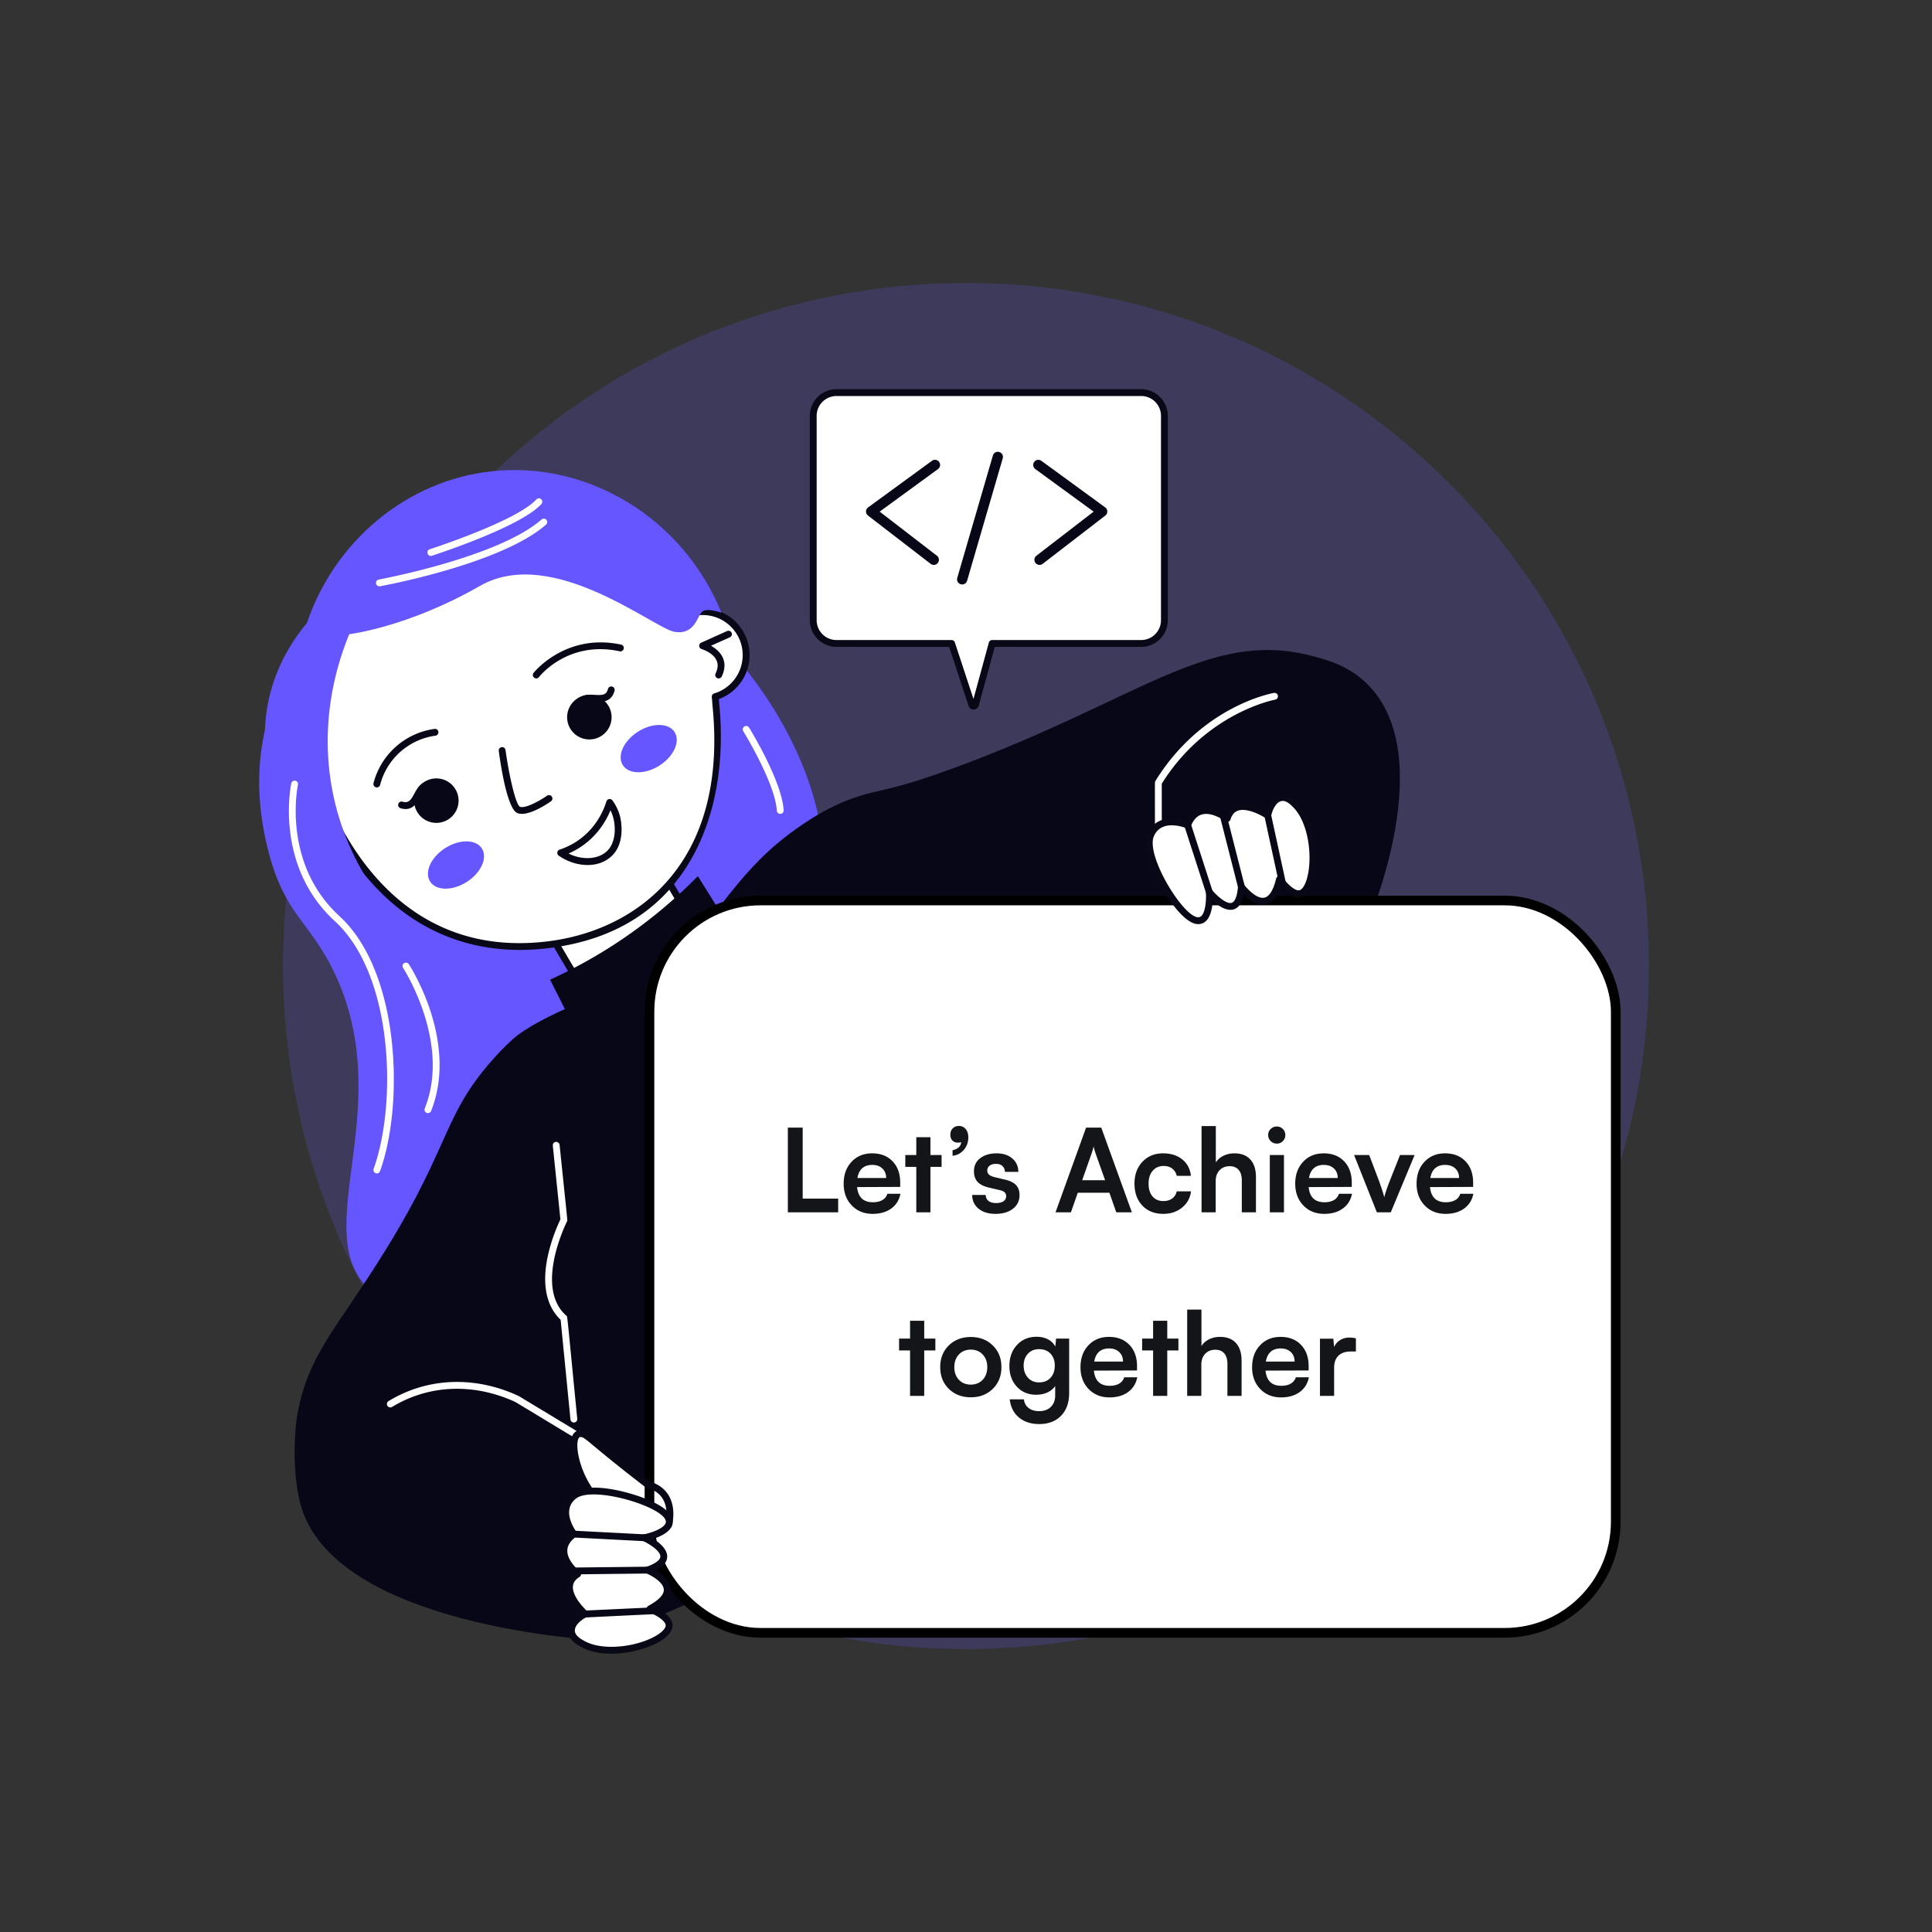 <svg xmlns="http://www.w3.org/2000/svg" fill="none" viewBox="0 0 400 400"><rect x="0" y="0" width="400" height="400" fill="#333333" stroke="none"/><path d="M300 300c55.228-55.228 55.228-144.772 0-200-55.228-55.228-144.772-55.228-200 0-55.228 55.228-55.228 144.772 0 200 55.228 55.228 144.772 55.228 200 0Z" fill="#6556FF" opacity=".2"/><path d="M63.145 133.486c-8.727 11.61-11.922 26.244-7.493 43.083 3.498 13.298 8.9 14.394 14.049 25.84 12.701 28.237-7.004 54.112 7.909 65.523 3.338 2.554 7.525 4.291 12.727 4.967 29.94 3.886 56.789-33.351 56.789-33.351l-18.1-55.653-17.999-39.261a342.936 342.936 0 0 1-47.882-11.148Z" fill="#6556FF"/><path d="M150.155 133.703s30.376 29.936 17.264 64.811c-13.112 34.875-38.974 36.748-38.974 36.748-12.135-38.215-7.672-23.118-19.445-66.432l41.155-35.127Z" fill="#6556FF"/><path d="M124.71 339.665s-56.404-2.584-62.648-28.808c-1.822-7.653-.8-16.337-.577-17.588 2.314-12.989 7.93-17.656 18.268-34.341 14.264-23.021 11.753-28.603 24.056-41.504 0 0 1.098-1.121 2.25-2.171 5.612-5.112 21.68-10.687 24.079-11.566 16.106-5.9 18.386-20.755 34.966-32.261 2.853-1.979 7.468-5.126 14.012-6.967 3.867-1.088 6.801-1.203 18.336-5.434 37.907-13.905 52.518-28.509 73.366-23.415 3.673.897 8.227 2.068 12.176 5.931 15.132 14.802.572 48.76-.312 50.76l-82.683 114.808-75.289 32.556Z" fill="#080717"/><path d="M118.81 294.515a.71.71 0 0 1-.703-.638l-2.033-20.64c-2.958-2.786-3.89-7.277-2.694-13.01a35.363 35.363 0 0 1 2.647-7.761l-1.576-15.275a.725.725 0 0 1 .155-.518.71.71 0 0 1 1.253.374c1.732 16.798 1.665 15.593 1.522 15.872-.069.135-6.811 13.55-.16 19.451.303.268.05-1.411 2.294 21.368a.704.704 0 0 1-.705.777Zm.088 2.997c-.294 0 .612.487-12.193-7.242-8.618-3.976-17.92-3.604-25.525 1.019a.692.692 0 0 1-.535.083.705.705 0 0 1-.403-1.104.704.704 0 0 1 .203-.187c8.026-4.879 17.826-5.272 26.889-1.078.071.033-.687-.42 11.93 7.197a.706.706 0 0 1-.366 1.312Zm120.927-125.989a.707.707 0 0 1-.707-.707c0-9.504-.048-8.889.106-9.137 9.532-15.409 23.924-18.108 24.531-18.215a.705.705 0 0 1 .82.573.705.705 0 0 1-.573.82c-.141.025-14.281 2.697-23.469 17.396v8.563a.72.72 0 0 1-.207.5.696.696 0 0 1-.501.207Z" fill="#fff"/><path d="M242.087 240.255h-70.872a2.727 2.727 0 0 1-2.723-2.723v-28.591a2.725 2.725 0 0 1 2.723-2.722h70.872a2.726 2.726 0 0 1 2.723 2.722v28.591a2.726 2.726 0 0 1-2.723 2.723Zm-70.872-32.623a1.314 1.314 0 0 0-1.309 1.309v28.59a1.312 1.312 0 0 0 1.309 1.308h70.872a1.307 1.307 0 0 0 1.308-1.308v-28.59a1.306 1.306 0 0 0-1.308-1.308l-70.872-.001Z" fill="#090817"/><path d="m127.944 164.818-22.926 13.533 24.918 42.216 22.927-13.533-24.919-42.216Z" fill="#fff"/><path d="M129.936 221.273a.697.697 0 0 1-.61-.347l-24.919-42.216a.708.708 0 0 1 .249-.968l22.928-13.533a.697.697 0 0 1 .536-.076c.442.113-1.342-2.683 25.352 42.541a.713.713 0 0 1-.044.785.71.71 0 0 1-.206.184c-24.572 14.504-22.99 13.63-23.286 13.63ZM105.984 178.6l24.201 40.997 21.709-12.814-24.2-40.997-21.71 12.814Z" fill="#090817"/><path d="M153.351 131.277a8.996 8.996 0 0 0-10.812-4.148 42.303 42.303 0 0 0-32.094-20.852c-32.817-3.536-56.927 30.314-42.917 60.125 5.129 11.855 18.223 32.674 46.099 29.18 30.175-3.781 36.58-30.171 34.578-49.689a40.71 40.71 0 0 0-.132-1.646 8.994 8.994 0 0 0 3.46-1.963 9.003 9.003 0 0 0 1.818-11.007Z" fill="#fff"/><path d="M66.88 166.682c-14.235-30.288 10.242-64.706 43.642-61.109a43.271 43.271 0 0 1 32.342 20.714 9.705 9.705 0 0 1 11.348 13.591 9.708 9.708 0 0 1-5.382 4.862c.033.369.061.74.082 1.112.684 6.654.906 19.59-5.306 31.122-5.966 11.076-16.022 17.572-29.89 19.31-22.078 2.766-38.135-9.492-46.836-29.602Zm38.872-59.952c-29.96 0-50.67 31.524-37.583 59.371 5.288 12.222 18.203 32.186 45.372 28.779 18.604-2.332 37.296-16.406 33.962-48.916a44.043 44.043 0 0 0-.132-1.65.705.705 0 0 1 .498-.745 8.284 8.284 0 0 0 5.286-4.813 8.298 8.298 0 0 0-4.704-10.87 8.272 8.272 0 0 0-5.68-.089.704.704 0 0 1-.842-.312 41.828 41.828 0 0 0-36.177-20.755Z" fill="#090817"/><path d="m113.887 202.836 12.904 25.6 32.26-23.727-14.569-23.311a102.593 102.593 0 0 1-30.595 21.438Z" fill="#080717"/><path d="M134.022 307.319s-6.892-5.31-11.971-9.599c-5.079-4.289-4.063 7.562 2.37 13.543 6.434 5.982 13.994 4.461 13.994 4.461s1.97-6.707-4.393-8.405Z" fill="#fff"/><rect fill="#fff" width="200.056" height="151.619" x="134.467" y="186.439" stroke="#000" stroke-width="2" rx="23"/><path d="M136.127 316.614a17.763 17.763 0 0 1-12.186-4.832c-4.786-4.45-7.116-12.786-5.084-15.08.397-.448 1.55-1.297 3.651.477 4.66 3.936 10.932 8.796 11.836 9.494 1.931.546 3.337 1.583 4.182 3.086 1.544 2.747.608 6.026.568 6.164a.706.706 0 0 1-.539.495c-.802.14-1.615.205-2.428.196Zm-15.913-19.096c-1.551 0-.643 8.27 4.689 13.228a16.552 16.552 0 0 0 12.931 4.348c.171-.881.417-2.946-.545-4.65-1.175-2.08-3.4-2.334-3.698-2.566-11.708-9.014-12.389-10.36-13.377-10.36Z" fill="#090817"/><path d="M120.72 340.401c-.714-.387-2.27-1.231-2.404-2.623-.124-1.293 1.017-2.683 2.85-3.62 0 0-6.16-5.381-1.556-8.272 0 0-5.863-4.523-.8-8.266 0 0-3.795-4.912.003-7.909 3.799-2.997 17.723 1.33 19.465 4.364 1.743 3.034-4.915 4.299-4.915 4.299s8.688 3.887.659 6.704c0 0 8.892 3.535.55 8.013 3.242 1.435 3.968 2.607 3.956 3.452-.046 3.335-11.675 7.185-17.808 3.858Z" fill="#fff"/><path d="M126.547 342.379c-4.041 0-6.055-1.329-6.165-1.357-.778-.422-2.6-1.41-2.77-3.176-.13-1.35.77-2.764 2.391-3.83-2.399-2.49-4.106-5.867-1.511-8.176-2.717-2.632-3.509-5.839-.642-8.355-1.351-2.085-2.604-5.861.526-8.329 2.152-1.697 6.561-1.161 8.998-.691 4.193.81 13.469 3.68 11.688 7.553-.6 1.306-2.394 2.126-3.793 2.584 3.452 2.173 4.01 4.769.462 6.532 3.857 2.236 4.322 5.28.34 7.891 2.169 1.135 3.182 2.271 3.164 3.528-.016 1.155-.953 2.308-2.707 3.336-2.317 1.357-6.213 2.49-9.981 2.49Zm-5.49-2.599c3.935 2.134 10.935 1.126 14.755-1.111 1.25-.731 2.001-1.53 2.009-2.136.005-.368-.329-1.376-3.535-2.796a.704.704 0 0 1-.419-.62.714.714 0 0 1 .092-.378.715.715 0 0 1 .279-.272c2.15-1.153 3.255-2.321 3.195-3.376-.088-1.585-2.681-2.96-3.672-3.357a.703.703 0 0 1-.311-1.071.703.703 0 0 1 .339-.252c1.859-.653 2.9-1.41 2.93-2.133.051-1.203-2.434-2.716-3.646-3.259a.707.707 0 0 1-.227-1.127.705.705 0 0 1 .384-.213c1.489-.285 4.041-1.147 4.548-2.252 1.354-2.936-14.852-8.061-18.526-5.162-3.2 2.524-.018 6.744.118 6.922a.702.702 0 0 1 .048.793.702.702 0 0 1-.187.208c-1.165.861-1.762 1.82-1.773 2.852-.027 2.234 2.559 4.266 2.585 4.286a.707.707 0 0 1-.057 1.159c-.859.539-1.307 1.181-1.37 1.96-.154 1.946 2.124 4.4 3.015 5.181a.703.703 0 0 1 .195.28c.041.108.056.224.041.339a.705.705 0 0 1-.379.542c-1.591.814-2.561 1.96-2.468 2.923.098 1.016 1.407 1.727 2.037 2.068-.444.818-.457.841 0 .002Z" fill="#090817"/><path d="M121.164 334.865a.712.712 0 0 1-.505-.195.71.71 0 0 1-.023-1 .707.707 0 0 1 .496-.219l14.254-.668a.712.712 0 0 1 .673.405.71.71 0 0 1-.607 1.008c-18.891.886-13.212.669-14.288.669Zm-2.266-8.911a.706.706 0 0 1-.711-.704.71.71 0 0 1 .703-.711c4.946-.055 15.229-.169 15.132-.169a.71.71 0 0 1 .711.703.709.709 0 0 1-.703.711c-20.713.232-13.601.17-15.132.17Zm14.427-6.875-14.552-.754a.713.713 0 0 1-.497-.228.7.7 0 0 1-.116-.785.72.72 0 0 1 .168-.223.722.722 0 0 1 .518-.176l14.552.754a.708.708 0 0 1 .683.743.71.71 0 0 1-.756.669Z" fill="#080717"/><path d="M268.392 166.789c-.559-.59-1.776-1.876-3.155-1.647-1.282.214-2.331 1.675-2.763 3.687 0 0-6.788-4.564-8.393.629 0 0-5.882-4.498-8.194 1.358 0 0-5.724-2.4-7.64 2.043-1.916 4.442 5.853 16.78 9.234 17.681 3.381.902 2.886-5.857 2.886-5.857s5.996 7.392 6.648-1.091c0 0 5.71 7.68 7.884-1.534 2.223 2.762 3.542 3.161 4.356 2.932 3.209-.905 3.931-13.132-.863-18.201Z" fill="#fff"/><path d="M248.07 191.33c-3.228 0-7.4-6.955-8.817-9.877-1.084-2.234-2.74-6.358-1.654-8.874 1.578-3.66 5.55-3.423 7.912-2.656 1.691-3.415 4.991-3.482 8.238-1.533 1.559-3.089 5.242-2.336 8.289-.648.612-1.841 1.747-3.076 3.084-3.297 1.76-.292 3.176 1.215 3.783 1.858 4.994 5.278 4.512 18.248.542 19.367-1.209.342-2.568-.343-4.224-2.147-1.491 4.502-4.546 4.869-7.713 1.705-.789 3.883-3.44 4.016-6.429 1.238-.124 2.218-.786 4.864-3.011 4.864Zm-5.459-20.465c-1.407 0-2.939.477-3.714 2.273-1.849 4.291 7.27 18.644 9.763 16.57.937-.775 1.113-3.462 1.004-4.974a.705.705 0 0 1 .884-.735.708.708 0 0 1 .37.238c.837 1.03 2.948 3.038 4.088 2.682.691-.215 1.154-1.417 1.305-3.381a.71.71 0 0 1 .508-.625.706.706 0 0 1 .764.257c.639.855 2.633 3.003 4.189 2.682 1.036-.214 1.879-1.583 2.44-3.957a.71.71 0 0 1 1.239-.281c2.197 2.732 3.259 2.795 3.613 2.695.583-.164 1.16-1.096 1.546-2.491 1.177-4.268.346-11.291-2.731-14.543-.493-.521-1.506-1.602-2.524-1.436-.954.159-1.813 1.391-2.189 3.138a.701.701 0 0 1-.426.507.697.697 0 0 1-.659-.068c-.984-.66-3.939-2.23-5.783-1.577-.736.26-1.241.859-1.541 1.828a.712.712 0 0 1-.46.465.72.72 0 0 1-.644-.111c-.026-.02-2.658-1.993-4.807-1.393-.994.277-1.768 1.101-2.3 2.448a.7.7 0 0 1-.383.391.716.716 0 0 1-.547.002 8.695 8.695 0 0 0-3.005-.604Z" fill="#090817"/><path d="M265.503 183.48a.709.709 0 0 1-.69-.557l-3.029-13.944a.705.705 0 0 1 1.073-.745.706.706 0 0 1 .309.444l3.029 13.944a.716.716 0 0 1-.14.595.717.717 0 0 1-.552.263Zm-8.488.819a.71.71 0 0 1-.685-.532l-3.735-14.657a.71.71 0 0 1 .786-.889.705.705 0 0 1 .584.54l3.735 14.656a.702.702 0 0 1-.127.609.707.707 0 0 1-.558.273Zm-6.647 1.091a.708.708 0 0 1-.672-.49l-4.481-13.866a.728.728 0 0 1 .035-.548.71.71 0 0 1 .962-.311.701.701 0 0 1 .349.424l4.48 13.866a.706.706 0 0 1-.352.848.7.7 0 0 1-.321.077Zm-139.342-44.933a.704.704 0 0 1-.634-.397.709.709 0 0 1 .076-.743c.066-.084 6.614-8.32 18.126-5.856a.705.705 0 0 1 .543.84.696.696 0 0 1-.564.547.693.693 0 0 1-.276-.004c-10.618-2.277-16.468 5.029-16.712 5.341a.713.713 0 0 1-.559.272Zm7.812 6.679a.704.704 0 0 1-.614-.359.71.71 0 0 1 .009-.711c.05-.084 1.257-2.051 3.445-2.219.485-.026.972-.021 1.456.016 1.728.094 2.41.013 2.732-1.206a.71.71 0 0 1 1.117-.389.719.719 0 0 1 .271.473.7.7 0 0 1-.02.277c-.814 3.075-3.762 2.113-5.448 2.239-1.451.112-2.333 1.526-2.343 1.54a.708.708 0 0 1-.605.339Z" fill="#080717"/><path d="M121.952 153.094a4.604 4.604 0 1 0 0-9.207 4.604 4.604 0 0 0 0 9.207Zm-43.935 9.934a.709.709 0 0 1-.685-.886 15.186 15.186 0 0 1 12.635-11.229.707.707 0 1 1 .195 1.401A13.766 13.766 0 0 0 78.7 162.5a.704.704 0 0 1-.683.528Zm4.88 4.295a.708.708 0 0 1 .422-1.35c1.827.572 2.05-1.309 3.236-2.911 1.306-1.761 3.615-1.736 3.714-1.735a.708.708 0 0 1 .693.721.693.693 0 0 1-.72.693c-.052.01-1.692.005-2.55 1.163-1.011 1.362-1.756 4.369-4.796 3.419Z" fill="#080717"/><path d="M90.34 170.369a4.604 4.604 0 1 0 .001-9.208 4.604 4.604 0 0 0 0 9.208Zm16.639-2.098c-.631-.322-2.255-2.211-3.714-12.77a.718.718 0 0 1 .129-.535.693.693 0 0 1 .208-.188.695.695 0 0 1 .544-.076.713.713 0 0 1 .52.605c.723 5.235 2.086 11.187 2.959 11.705.946.48 3.921-1.068 5.634-2.27a.71.71 0 0 1 .985.173.708.708 0 0 1-.172.985c-1.671 1.172-5.274 3.298-7.093 2.371Z" fill="#080717"/><path d="M136.542 158.494c2.961-1.89 4.361-4.99 3.128-6.922-1.234-1.933-4.635-1.968-7.596-.078-2.961 1.89-4.361 4.989-3.127 6.922 1.234 1.933 4.634 1.968 7.595.078ZM96.64 182.593c2.96-1.89 4.361-4.989 3.127-6.922-1.233-1.933-4.634-1.968-7.595-.078-2.961 1.89-4.361 4.99-3.127 6.922 1.233 1.933 4.634 1.968 7.595.078ZM72.303 131.3s12.072-1.405 27.058-9.99c14.985-8.585 36.136 8.898 40.351 9.522 4.215.624 4.629-3.343 5.671-4.195 1.041-.852 3.981.214 3.981.214-7.967-19.597-27.671-31.492-47.662-29.268-17.38 1.934-32.332 14.246-38.178 31.428-8.76 10.397-11.128 24.345-5.998 35.807 5.125 11.451 15.715 15.909 18.264 16.902-9.58-15.779-10.184-34.075-3.487-50.42Z" fill="#6556FF"/><path d="M148.791 140.458a.713.713 0 0 1-.598-.331.716.716 0 0 1-.039-.682c.49-1.022.557-1.904.206-2.694-.735-1.654-3.074-2.363-3.098-2.369a.712.712 0 0 1-.504-.631.706.706 0 0 1 .414-.693l5.36-2.402a.705.705 0 0 1 .934.356.705.705 0 0 1-.356.934l-3.907 1.752c2.515 1.411 3.516 3.667 2.228 6.358a.707.707 0 0 1-.64.402Zm-33.111 36.698a.707.707 0 0 1 .183-1.252c4.638-1.523 8.17-5.162 9.69-9.982a.704.704 0 0 1 .943-.442c.121.05.226.132.303.238a9.684 9.684 0 0 1 1.61 3.457c.124.513 1.121 5.087-1.588 7.884-2.793 2.882-7.683 2.507-11.141.097Zm2.026-.44c2.918 1.445 6.279 1.238 8.1-.641 1.895-1.958 1.821-5.866.587-8.319-1.672 4.086-4.746 7.256-8.687 8.96Z" fill="#080717"/><path d="M77.854 120.813a.707.707 0 0 1 .568-.823c.246-.045 24.745-4.599 33.691-12.429a.7.7 0 0 1 .787-.113.697.697 0 0 1 .361.413.702.702 0 0 1-.217.765c-9.239 8.086-33.346 12.568-34.368 12.755a.708.708 0 0 1-.822-.568Zm11.124-7.097c.18-.058 17.978-5.823 22.068-10.314a.707.707 0 1 1 1.046.952c-4.343 4.768-21.934 10.468-22.68 10.708-.906.29-1.312-1.063-.434-1.346Zm-10.96 129.226a.711.711 0 0 1-.701-.614.706.706 0 0 1 .035-.333c4.854-13.458 4.142-40.121-8.022-51.272-12.644-11.59-9.057-28.388-9.02-28.557a.707.707 0 0 1 1.28-.215c.1.154.137.343.1.524-.035.16-3.434 16.179 8.595 27.206 12.589 11.539 13.382 38.975 8.397 52.794a.705.705 0 0 1-.665.467Zm10.58-12.488a.7.7 0 0 1-.703-.632.71.71 0 0 1 .047-.339c5.472-13.637-4.391-28.943-4.492-29.095a.707.707 0 0 1 .208-.973c.155-.102.345-.139.528-.102a.706.706 0 0 1 .447.299c.106.162 2.632 4.043 4.489 9.735 1.723 5.282 3.145 13.155.132 20.663a.706.706 0 0 1-.656.444Zm72.944-61.946a.711.711 0 0 1-.705-.662c-.369-5.759-6.894-16.367-6.96-16.473a.704.704 0 0 1 .236-.961.708.708 0 0 1 .966.217c.276.447 6.777 11.015 7.169 17.126a.72.72 0 0 1-.19.529.69.69 0 0 1-.235.165.698.698 0 0 1-.281.059Zm74.721-87.225h-63.072a4.818 4.818 0 0 0-4.816 4.816v42.307a4.812 4.812 0 0 0 4.816 4.815h23.829l4.19 12.71c.026.08.077.149.145.198a.395.395 0 0 0 .465-.012.385.385 0 0 0 .135-.205l3.462-12.691h30.847a4.816 4.816 0 0 0 4.816-4.816V86.099a4.817 4.817 0 0 0-4.817-4.816Z" fill="#fff"/><path d="m200.535 146.152-4.028-12.224h-23.318a5.527 5.527 0 0 1-5.523-5.523V86.099a5.528 5.528 0 0 1 5.523-5.523h63.073a5.528 5.528 0 0 1 5.522 5.523v42.307a5.526 5.526 0 0 1-5.522 5.522h-30.307l-3.319 12.171a1.098 1.098 0 0 1-2.101.053ZM173.189 81.99a4.114 4.114 0 0 0-4.109 4.109v42.307a4.112 4.112 0 0 0 4.109 4.108h23.829a.71.71 0 0 1 .672.486l3.858 11.708 3.184-11.673a.707.707 0 0 1 .682-.521h30.847a4.112 4.112 0 0 0 4.109-4.108V86.099a4.113 4.113 0 0 0-4.109-4.109h-63.072Z" fill="#090817"/><path d="M193.33 116.96a1.06 1.06 0 0 1-.647-.221l-12.969-9.994a1.058 1.058 0 0 1 .023-1.697l13.206-9.638a1.053 1.053 0 0 1 .793-.2 1.059 1.059 0 0 1 .889 1.22 1.053 1.053 0 0 1-.432.694l-12.064 8.803 11.849 9.132a1.061 1.061 0 0 1-.648 1.901Zm21.895 0a1.065 1.065 0 0 1-1.002-.719 1.062 1.062 0 0 1 .353-1.182l11.849-9.131-12.064-8.804a1.062 1.062 0 0 1-.239-1.486 1.075 1.075 0 0 1 .697-.424 1.057 1.057 0 0 1 .792.197l13.207 9.637a1.067 1.067 0 0 1 .435.843 1.06 1.06 0 0 1-.413.854l-12.968 9.994a1.055 1.055 0 0 1-.647.221Zm-16.017 4.045a1.056 1.056 0 0 1-.848-.424 1.071 1.071 0 0 1-.196-.446 1.07 1.07 0 0 1 .025-.487l7.378-25.343a1.057 1.057 0 0 1 1.315-.722 1.06 1.06 0 0 1 .722 1.316l-7.377 25.342a1.06 1.06 0 0 1-1.019.764Z" fill="#080717"/><path d="M166.188 233.457v14.707h7.347V251h-10.418v-17.543h3.071Zm14.484 17.859c-1.766 0-3.207-.582-4.324-1.746-1.118-1.164-1.676-2.664-1.676-4.5 0-1.859.547-3.371 1.64-4.535 1.094-1.164 2.512-1.746 4.254-1.746 1.774 0 3.184.551 4.231 1.652 1.055 1.094 1.582 2.567 1.582 4.418v.879l-8.93.035c.211 2.094 1.301 3.141 3.27 3.141.797 0 1.453-.152 1.969-.457a2.221 2.221 0 0 0 1.031-1.301h2.707c-.25 1.297-.887 2.317-1.91 3.059-1.016.734-2.297 1.101-3.844 1.101Zm-.082-10.136c-.86 0-1.551.23-2.074.691-.516.461-.848 1.137-.996 2.027h5.953c0-.82-.262-1.476-.785-1.968-.524-.5-1.223-.75-2.098-.75Zm12.047 9.82h-2.93v-9.41h-2.273v-2.449h2.273v-3.692h2.93v3.692h2.308v2.449h-2.308V251Zm7.84-15.527c0 1.007-.305 1.867-.915 2.578-.601.711-1.382 1.125-2.343 1.242v-1.16c.523-.094.949-.293 1.277-.598.328-.305.492-.664.492-1.078a1.908 1.908 0 0 1-.668.117c-.453 0-.828-.144-1.125-.433-.289-.297-.433-.703-.433-1.219 0-.531.164-.965.492-1.301.336-.336.766-.504 1.289-.504.57 0 1.035.215 1.395.645.359.429.539 1 .539 1.711Zm.808 11.929h2.789c.016.524.207.934.574 1.231.375.297.895.445 1.559.445.68 0 1.199-.125 1.559-.375.367-.258.55-.605.55-1.043 0-.32-.101-.582-.304-.785-.203-.211-.555-.371-1.055-.48l-2.145-.504c-1.078-.243-1.874-.633-2.39-1.172-.516-.539-.774-1.278-.774-2.215 0-1.149.434-2.055 1.301-2.719.875-.664 2.008-.996 3.399-.996 1.336 0 2.414.352 3.234 1.055.828.703 1.246 1.629 1.254 2.777h-2.777c-.016-.508-.188-.91-.516-1.207-.32-.297-.758-.445-1.313-.445-.57 0-1.019.125-1.347.375-.321.25-.481.597-.481 1.043 0 .648.516 1.093 1.547 1.336l2.133.504c1.023.234 1.777.605 2.262 1.113.492.5.738 1.195.738 2.086 0 1.187-.457 2.133-1.371 2.836-.914.703-2.113 1.054-3.598 1.054-1.468 0-2.64-.359-3.515-1.078-.875-.718-1.313-1.664-1.313-2.836ZM221.723 251h-3.188l6.328-17.543h3.141l6.34 17.543h-3.235l-1.418-4.055h-6.55L221.723 251Zm4.324-12.316-1.992 5.671h4.746l-2.016-5.671c-.219-.711-.34-1.157-.363-1.336-.086.398-.211.843-.375 1.336Zm8.836 6.363c0-1.836.547-3.336 1.64-4.5 1.102-1.172 2.528-1.758 4.278-1.758 1.617 0 2.941.418 3.972 1.254 1.039.836 1.637 1.969 1.793 3.398h-2.929c-.172-.664-.492-1.168-.961-1.511-.461-.352-1.043-.528-1.746-.528-.946 0-1.703.332-2.274.996-.57.657-.855 1.54-.855 2.649 0 1.117.269 2 .808 2.648.547.649 1.289.973 2.227.973.734 0 1.344-.172 1.828-.516.492-.351.816-.851.973-1.5h2.953c-.18 1.391-.801 2.516-1.863 3.375-1.055.86-2.352 1.289-3.891 1.289-1.797 0-3.238-.57-4.324-1.711-1.086-1.148-1.629-2.667-1.629-4.558ZM251.699 251h-2.929v-17.859h2.953v7.535c.375-.586.898-1.047 1.57-1.383.68-.336 1.437-.504 2.273-.504 1.446 0 2.551.43 3.317 1.289.765.86 1.148 2.067 1.148 3.621V251h-2.929v-6.598c0-.968-.223-1.703-.668-2.203-.438-.5-1.039-.75-1.805-.75-.906 0-1.621.285-2.145.856-.523.57-.785 1.308-.785 2.215V251Zm12.668-14.227c-.5 0-.926-.171-1.277-.515a1.727 1.727 0 0 1-.528-1.266c0-.492.172-.906.516-1.242a1.774 1.774 0 0 1 1.289-.516c.485 0 .895.172 1.231.516.343.336.515.75.515 1.242s-.172.914-.515 1.266a1.654 1.654 0 0 1-1.231.515ZM262.902 251v-11.859h2.93V251h-2.93Zm11.262.316c-1.766 0-3.207-.582-4.324-1.746-1.117-1.164-1.676-2.664-1.676-4.5 0-1.859.547-3.371 1.641-4.535 1.093-1.164 2.511-1.746 4.254-1.746 1.773 0 3.183.551 4.23 1.652 1.055 1.094 1.582 2.567 1.582 4.418v.879l-8.93.035c.211 2.094 1.301 3.141 3.27 3.141.797 0 1.453-.152 1.969-.457a2.221 2.221 0 0 0 1.031-1.301h2.707c-.25 1.297-.887 2.317-1.91 3.059-1.016.734-2.297 1.101-3.844 1.101Zm-.082-10.136c-.859 0-1.551.23-2.074.691-.516.461-.848 1.137-.996 2.027h5.953c0-.82-.262-1.476-.785-1.968-.524-.5-1.223-.75-2.098-.75Zm10.98 9.82-4.71-11.859h3.128l2.063 5.449c.578 1.633.93 2.73 1.055 3.293.156-.703.523-1.801 1.101-3.293l2.156-5.449h3.024L287.945 251h-2.883Zm14.227.316c-1.766 0-3.207-.582-4.324-1.746-1.117-1.164-1.676-2.664-1.676-4.5 0-1.859.547-3.371 1.641-4.535 1.093-1.164 2.511-1.746 4.254-1.746 1.773 0 3.183.551 4.23 1.652 1.055 1.094 1.582 2.567 1.582 4.418v.879l-8.93.035c.211 2.094 1.301 3.141 3.27 3.141.797 0 1.453-.152 1.969-.457a2.221 2.221 0 0 0 1.031-1.301h2.707c-.25 1.297-.887 2.317-1.91 3.059-1.016.734-2.297 1.101-3.844 1.101Zm-.082-10.136c-.859 0-1.551.23-2.074.691-.516.461-.848 1.137-.996 2.027h5.953c0-.82-.262-1.476-.785-1.968-.524-.5-1.223-.75-2.098-.75ZM191.348 289h-2.93v-9.41h-2.273v-2.449h2.273v-3.692h2.93v3.692h2.308v2.449h-2.308V289Zm5.097-1.453c-1.187-1.164-1.781-2.664-1.781-4.5 0-1.836.594-3.332 1.781-4.488 1.188-1.164 2.703-1.747 4.547-1.747 1.844 0 3.36.583 4.547 1.747 1.195 1.156 1.793 2.652 1.793 4.488 0 1.836-.598 3.336-1.793 4.5-1.187 1.164-2.703 1.746-4.547 1.746-1.844 0-3.359-.582-4.547-1.746Zm2.086-7.113c-.633.664-.949 1.535-.949 2.613s.316 1.953.949 2.625c.633.664 1.453.996 2.461.996 1.008 0 1.828-.332 2.461-.996.633-.672.949-1.547.949-2.625s-.316-1.949-.949-2.613c-.633-.672-1.453-1.008-2.461-1.008-1.008 0-1.828.336-2.461 1.008Zm10.453 2.378c0-1.75.52-3.195 1.559-4.335 1.047-1.141 2.406-1.711 4.078-1.711.891 0 1.672.175 2.344.527.672.352 1.18.848 1.523 1.488l.164-1.64h2.707v11.261c0 1.985-.554 3.551-1.664 4.7-1.109 1.156-2.625 1.734-4.547 1.734-1.703 0-3.101-.457-4.195-1.371-1.086-.914-1.719-2.164-1.898-3.75h2.929c.094.765.418 1.363.973 1.793.563.437 1.293.656 2.191.656 1.008 0 1.813-.293 2.414-.879.602-.586.903-1.371.903-2.355v-1.969c-.375.555-.91.996-1.606 1.324-.695.32-1.464.481-2.308.481-1.664 0-3.008-.559-4.031-1.676-1.024-1.117-1.536-2.543-1.536-4.278Zm2.954-.082c0 1.008.292 1.84.878 2.497.586.656 1.356.984 2.309.984 1 0 1.793-.32 2.379-.961.586-.641.879-1.48.879-2.52 0-1.023-.293-1.843-.879-2.46-.578-.625-1.371-.938-2.379-.938-.961 0-1.734.32-2.32.961-.578.641-.867 1.453-.867 2.437Zm17.765 6.586c-1.765 0-3.207-.582-4.324-1.746-1.117-1.164-1.676-2.664-1.676-4.5 0-1.859.547-3.371 1.641-4.535 1.094-1.164 2.511-1.746 4.254-1.746 1.773 0 3.183.551 4.23 1.652 1.055 1.094 1.582 2.567 1.582 4.418v.879l-8.93.035c.211 2.094 1.301 3.141 3.27 3.141.797 0 1.453-.152 1.969-.457a2.221 2.221 0 0 0 1.031-1.301h2.707c-.25 1.297-.887 2.317-1.91 3.059-1.016.734-2.297 1.101-3.844 1.101Zm-.082-10.136c-.859 0-1.551.23-2.074.691-.516.461-.848 1.137-.996 2.027h5.953c0-.82-.262-1.476-.785-1.968-.524-.5-1.223-.75-2.098-.75Zm12.047 9.82h-2.93v-9.41h-2.273v-2.449h2.273v-3.692h2.93v3.692h2.309v2.449h-2.309V289Zm7.055 0h-2.93v-17.859h2.953v7.535c.375-.586.899-1.047 1.57-1.383.68-.336 1.438-.504 2.274-.504 1.445 0 2.551.43 3.316 1.289.766.86 1.149 2.067 1.149 3.621V289h-2.93v-6.598c0-.968-.223-1.703-.668-2.203-.437-.5-1.039-.75-1.805-.75-.906 0-1.621.285-2.144.856-.524.57-.785 1.308-.785 2.215V289Zm16.511.316c-1.765 0-3.207-.582-4.324-1.746-1.117-1.164-1.676-2.664-1.676-4.5 0-1.859.547-3.371 1.641-4.535 1.094-1.164 2.512-1.746 4.254-1.746 1.773 0 3.183.551 4.23 1.652 1.055 1.094 1.582 2.567 1.582 4.418v.879l-8.929.035c.211 2.094 1.3 3.141 3.269 3.141.797 0 1.453-.152 1.969-.457a2.217 2.217 0 0 0 1.031-1.301h2.707c-.25 1.297-.886 2.317-1.91 3.059-1.016.734-2.297 1.101-3.844 1.101Zm-.082-10.136c-.859 0-1.55.23-2.074.691-.516.461-.848 1.137-.996 2.027h5.953c0-.82-.262-1.476-.785-1.968-.523-.5-1.223-.75-2.098-.75Zm15.575-2.086v2.718h-1.079c-1.078 0-1.921.29-2.531.868-.601.57-.902 1.422-.902 2.554V289h-2.93v-11.836h2.766l.164 1.734a3.102 3.102 0 0 1 1.219-1.429c.554-.36 1.218-.539 1.992-.539.422 0 .855.054 1.301.164Z" fill="#141518"/></svg>